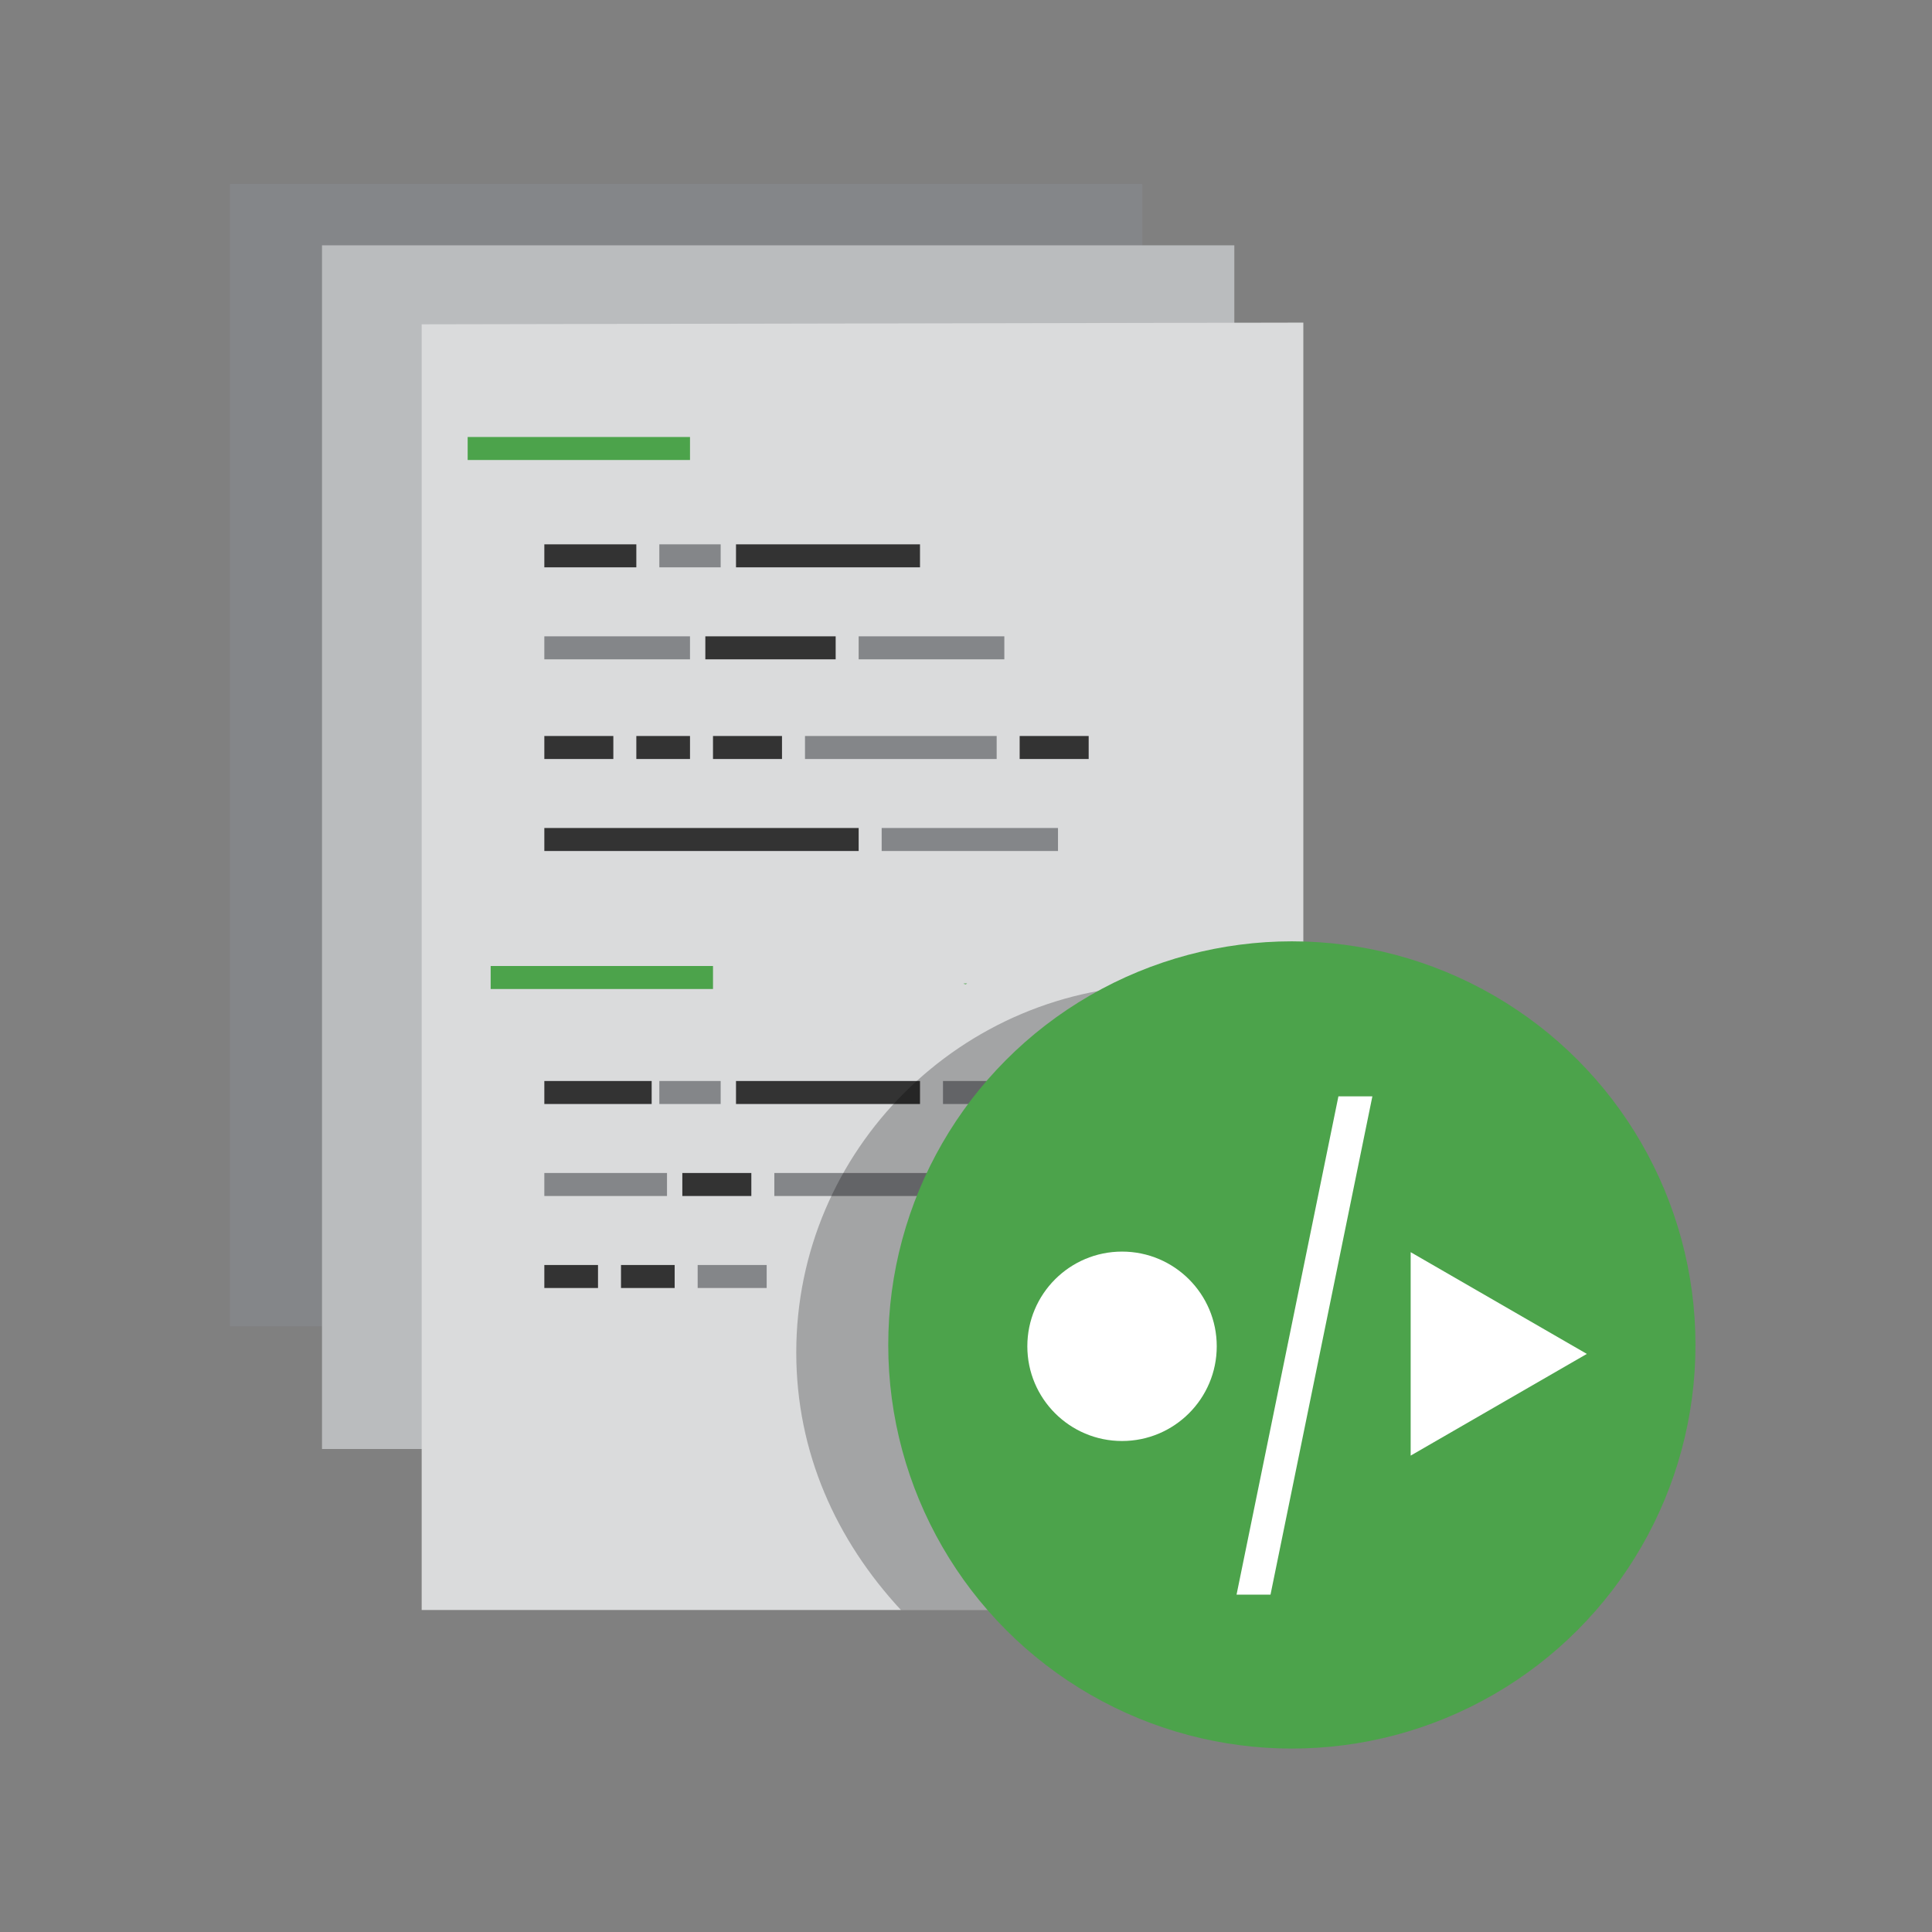 <?xml version="1.0" encoding="utf-8"?>
<svg xmlns="http://www.w3.org/2000/svg" width="252" height="252"><rect width="100%" height="100%" fill="#808080" stroke="none"/><path fill="#848689" d="M30 24h119v149H30z"/><path fill="#BABCBE" d="M42 32h119v157H42z"/><path fill="#DADBDC" d="M170 210H55V42.301l115-.221z"/><path fill="#4CA34B" d="M87.122 127.646c-.006 0-.006 0-.013.012l-.055.059c.019-.02.037-.05.055-.07l.013-.001zM126.018 128.34c.049.029.008.039-.061.039-.16-.021-.459-.091-.12-.1.069-.01.17-.01.31-.01-.051.019-.091.049-.129.071z"/><path stroke="#333" stroke-width="3" stroke-miterlimit="10" d="M71 72.5h12"/><path stroke="#848689" stroke-width="3" stroke-miterlimit="10" d="M71 84.5h19"/><path stroke="#333" stroke-width="3" stroke-miterlimit="10" d="M71 109.5h41"/><path fill="#DADBDC" d="M87.122 127.646c-.006 0-.006 0-.013.012l-.055.059c.019-.02.037-.05.055-.07l.013-.001z"/><path fill="#4CA34B" d="M111.122 135.646c-.006 0-.006 0-.013.012l-.055.059c.019-.02.037-.05.055-.07l.013-.001zM158.018 124.34c.049.029.008.039-.061.039-.16-.021-.459-.091-.12-.1.069-.01.17-.01.31-.01-.051.019-.091.049-.129.071z"/><path fill="#DADBDC" d="M111.122 135.646c-.006 0-.006 0-.013.012l-.055.059c.019-.02.037-.05.055-.07l.013-.001z"/><path stroke="#848689" stroke-width="3" stroke-miterlimit="10" d="M86 72.5h8"/><path stroke="#333" stroke-width="3" stroke-miterlimit="10" d="M96 72.5h24M92 84.5h17"/><path stroke="#848689" stroke-width="3" stroke-miterlimit="10" d="M112 84.5h19"/><path stroke="#333" stroke-width="3" stroke-miterlimit="10" d="M71 97.5h9M93 97.5h9"/><path stroke="#848689" stroke-width="3" stroke-miterlimit="10" d="M105 97.5h25M115 109.5h23"/><path stroke="#333" stroke-width="3" stroke-miterlimit="10" d="M71 142.5h14"/><path stroke="#848689" stroke-width="3" stroke-miterlimit="10" d="M86 142.5h8"/><path stroke="#333" stroke-width="3" stroke-miterlimit="10" d="M96 142.5h24"/><path stroke="#848689" stroke-width="3" stroke-miterlimit="10" d="M123 142.5h8M71 154.5h16"/><path stroke="#333" stroke-width="3" stroke-miterlimit="10" d="M89 154.5h9"/><path stroke="#848689" stroke-width="3" stroke-miterlimit="10" d="M101 154.5h27"/><path opacity=".25" d="M159 128.91V210h-41.486c-8.451-9.114-13.654-20.564-13.654-33.598 0-26.439 21.617-47.928 48.056-47.928 2.336.001 4.084.104 7.084.436z"/><circle fill="#4CA34B" cx="168.504" cy="175.428" r="52.646"/><circle fill="#FFF" cx="146.353" cy="175.604" r="12.353"/><path fill="#FFF" d="M184 163.327l22.98 13.269L184 189.862zM165.718 208h-4.429l13.287-65h4.43z"/><path stroke="#4CA34B" stroke-width="3" stroke-miterlimit="10" d="M64 127.5h29M61 58.5h29"/><path stroke="#333" stroke-width="3" stroke-miterlimit="10" d="M71 166.5h7M81 166.5h7"/><path stroke="#848689" stroke-width="3" stroke-miterlimit="10" d="M91 166.5h9"/><path stroke="#333" stroke-width="3" stroke-miterlimit="10" d="M83 97.5h7M133 97.5h9"/></svg>
